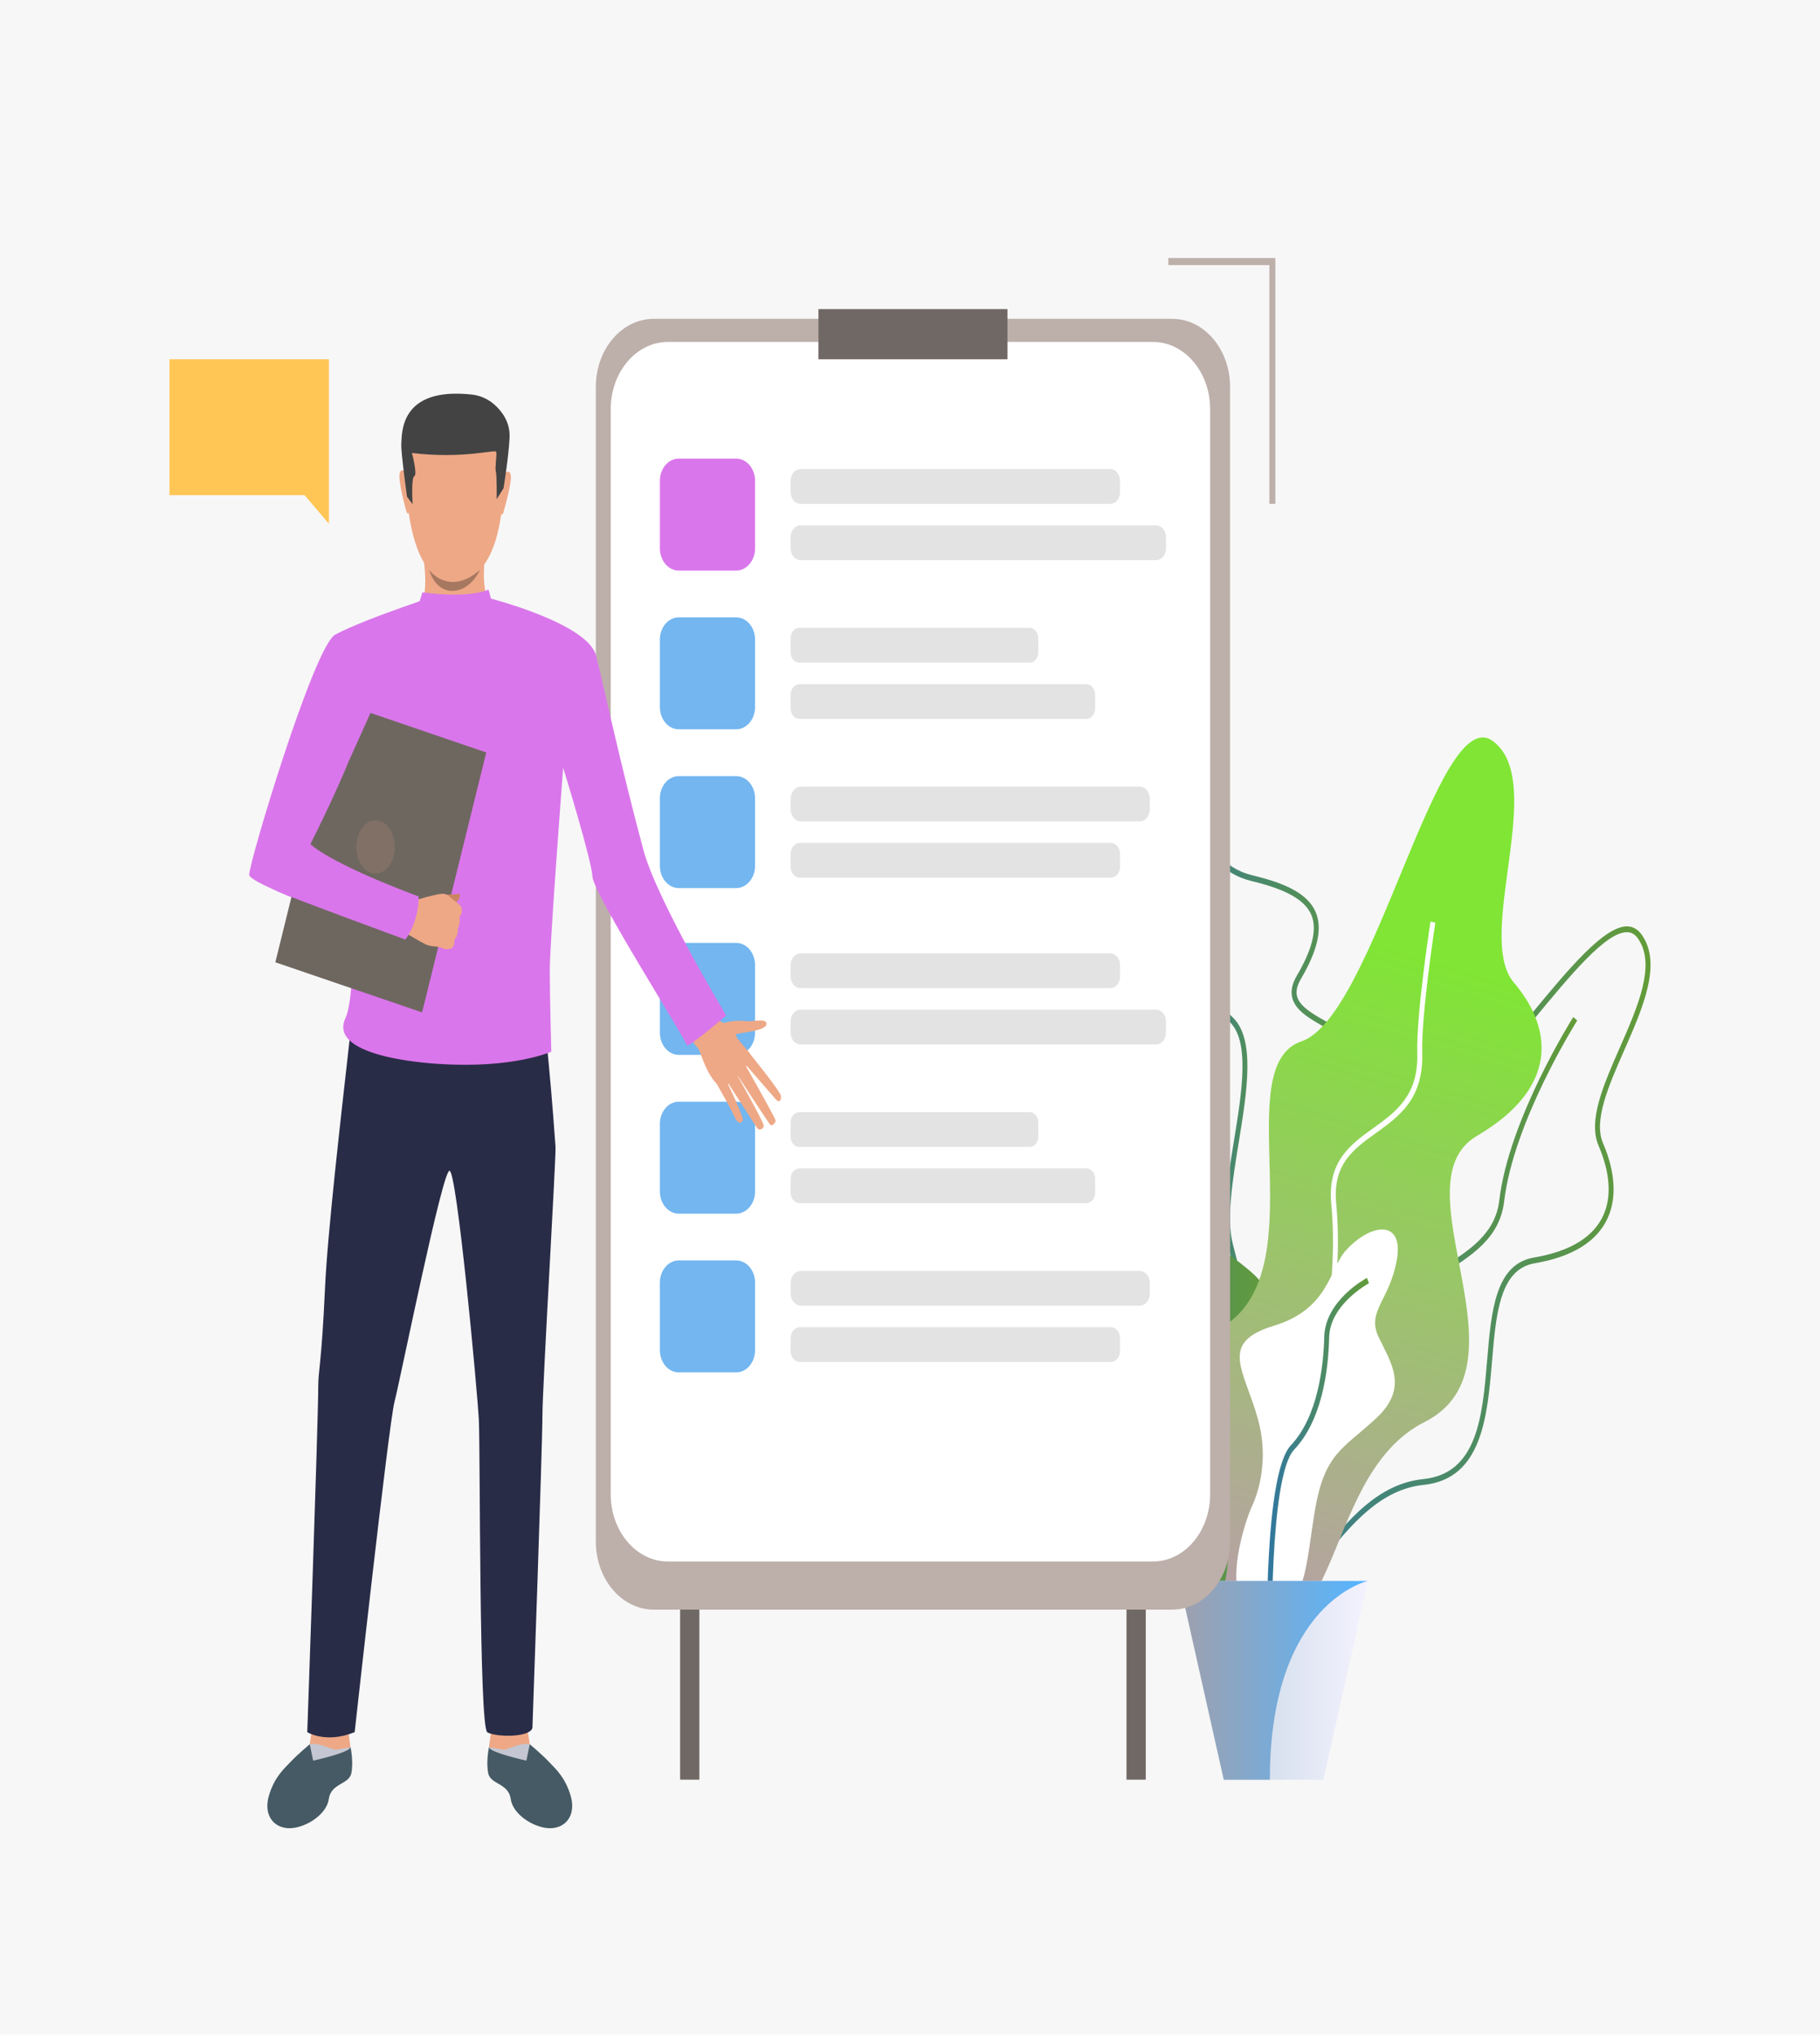 <svg width="247" height="276" viewBox="0 0 247 276" fill="none" xmlns="http://www.w3.org/2000/svg">
<path d="M247 0H0V276H247V0Z" fill="#F7F7F7"/>
<path d="M169.202 220.836C166.803 207.942 171.989 204.725 177.004 201.613C181.103 199.071 184.974 196.669 184.768 189.07C184.495 178.996 190.332 175.331 195.483 172.097C199.315 169.692 202.934 167.419 203.474 162.836C204.773 151.806 213.427 138.098 213.514 137.961L214.052 138.433C213.965 138.569 205.414 152.117 204.139 162.944C203.552 167.926 199.786 170.29 195.799 172.793C190.578 176.071 185.179 179.461 185.439 189.045C185.659 197.136 181.418 199.767 177.317 202.311C172.303 205.422 167.567 208.36 169.858 220.668L169.202 220.836Z" fill="url(#paint0_linear_274_1237)"/>
<path d="M171.84 217.546C171.725 217.546 171.61 217.541 171.494 217.531C169.325 217.342 167.199 215.405 164.803 211.435L164.652 211.186L164.82 210.952C164.859 210.898 168.7 205.395 167.29 195.066C166.96 192.654 166.521 190.81 166.167 189.329C165.652 187.167 165.311 185.739 165.882 184.599C166.606 183.153 168.563 182.395 174.078 180.851C179.951 179.207 181.914 171.429 183.646 164.567C185.278 158.105 186.823 152.009 191.392 152.198C195.591 152.386 201.968 144.652 207.594 137.835C212.814 131.509 217.741 125.548 220.891 125.666C221.648 125.698 222.286 126.071 222.789 126.773C225.597 130.705 222.977 136.67 220.443 142.438C218.282 147.358 216.24 152.007 217.554 155.072C219.205 158.924 219.437 162.409 218.222 165.15C216.785 168.395 213.436 170.486 208.267 171.367C203.541 172.172 203.03 178.232 202.489 184.647C201.858 192.133 201.142 200.618 193.211 201.425C187.322 202.024 183.352 206.884 179.849 211.172C177.063 214.582 174.643 217.546 171.84 217.546ZM165.495 211.217C167.678 214.771 169.658 216.58 171.544 216.744C174.18 216.974 176.583 214.032 179.365 210.626C182.949 206.238 187.012 201.264 193.154 200.639C200.529 199.889 201.186 192.101 201.821 184.569C202.389 177.838 202.925 171.48 208.171 170.586C213.114 169.744 216.295 167.793 217.627 164.786C218.737 162.279 218.505 159.043 216.955 155.427C215.486 152.002 217.604 147.181 219.847 142.076C222.28 136.537 224.795 130.81 222.274 127.281C221.894 126.749 221.434 126.478 220.867 126.454C218.019 126.343 213.188 132.187 208.075 138.384C202.148 145.566 196.022 152.989 191.539 152.99C191.481 152.99 191.424 152.989 191.367 152.987C187.315 152.809 185.912 158.364 184.289 164.792C182.505 171.859 180.483 179.869 174.233 181.618C169.246 183.015 167.064 183.793 166.46 184.999C166.034 185.85 166.327 187.079 166.813 189.116C167.171 190.617 167.617 192.485 167.952 194.94C169.263 204.541 166.254 210.017 165.495 211.217Z" fill="url(#paint1_linear_274_1237)"/>
<path d="M172.083 214.838C172.005 214.838 171.927 214.834 171.848 214.825C168.291 214.445 165.555 205.283 162.909 196.423C161.654 192.221 160.469 188.251 159.314 185.703C158.419 183.727 157.281 181.666 156.181 179.673C153.25 174.365 150.22 168.876 151.206 164.06C151.724 161.526 153.271 159.418 155.935 157.613C161.765 153.664 160.868 151.433 158.903 146.546C157.461 142.959 155.486 138.047 155.41 130.318C155.377 126.996 155.312 124.124 155.254 121.59C155.068 113.444 154.975 109.355 156.454 107.876C157.067 107.263 157.924 107.106 159.151 107.38C161.25 107.849 162.158 109.841 163.118 111.949C164.344 114.64 165.733 117.689 169.926 118.721C173.861 119.689 177.646 121.008 178.69 124.081C179.425 126.243 178.729 129.085 176.565 132.77C176.04 133.664 175.86 134.424 176.014 135.094C176.357 136.578 178.317 137.654 180.588 138.899C183.818 140.67 187.839 142.876 188.977 147.442C189.895 151.122 188.833 155.713 185.731 161.476C178.393 175.11 178.688 184.356 178.948 192.514C179.141 198.559 179.324 204.269 176.223 210.648C174.854 213.463 173.497 214.838 172.083 214.838ZM158.101 108.039C157.577 108.039 157.182 108.183 156.889 108.477C155.654 109.711 155.75 113.923 155.925 121.569C155.983 124.106 156.048 126.981 156.081 130.309C156.156 137.866 158.095 142.688 159.51 146.209C161.46 151.058 162.637 153.984 156.27 158.296C153.775 159.987 152.331 161.933 151.858 164.244C150.939 168.731 153.89 174.075 156.744 179.244C157.852 181.251 158.998 183.326 159.907 185.333C161.085 187.934 162.279 191.931 163.542 196.162C165.998 204.385 168.781 213.705 171.909 214.04C173.103 214.165 174.358 212.894 175.64 210.256C178.646 204.073 178.475 198.73 178.278 192.543C178.014 184.271 177.715 174.895 185.164 161.054C188.157 155.494 189.194 151.114 188.334 147.664C187.281 143.44 183.574 141.407 180.304 139.614C177.882 138.285 175.791 137.138 175.367 135.301C175.157 134.393 175.369 133.419 176.013 132.322C178.04 128.871 178.712 126.271 178.067 124.374C177.137 121.639 173.361 120.372 169.789 119.493C165.29 118.386 163.758 115.024 162.527 112.322C161.606 110.3 160.81 108.554 159.026 108.155C158.68 108.078 158.373 108.039 158.101 108.039Z" fill="url(#paint2_linear_274_1237)"/>
<path d="M172.15 219.733L171.51 219.495C175.097 206.17 168.61 176.274 166.676 168.997C165.725 165.419 166.604 160.034 167.454 154.825C168.551 148.098 169.686 141.142 166.792 138.535C161.358 133.637 161.644 122.308 161.659 121.828L162.33 121.857C162.326 121.97 162.043 133.26 167.2 137.909C170.423 140.813 169.249 148.012 168.113 154.974C167.279 160.087 166.416 165.373 167.317 168.762C169.708 177.76 175.728 206.439 172.15 219.733Z" fill="url(#paint3_linear_274_1237)"/>
<path d="M145.027 133.183C143.534 128.727 137.703 129.403 138.239 135.702C138.775 142.002 142.527 148.722 136.81 159.431C131.094 170.14 144.134 172.24 148.779 178.96C153.423 185.68 155.031 194.919 158.961 200.799C162.891 206.678 165.57 220.748 168.786 215.498C172.001 210.248 168.975 203.422 169.332 193.972C169.69 184.522 176.845 178.54 169.689 172.45C162.534 166.361 155.338 164.494 157.7 150.759C158.743 144.7 149.672 147.042 145.027 133.183Z" fill="url(#paint4_linear_274_1237)"/>
<path d="M173.991 216.713C173.952 216.434 169.979 188.753 161.085 181.168C152.014 173.433 150.367 166.286 147.199 149.436L147.855 149.266C150.983 165.908 152.607 172.963 161.479 180.529C170.596 188.305 174.492 215.433 174.653 216.584L173.991 216.713Z" fill="white"/>
<path d="M165.968 215.724C165.968 215.724 168.611 208.042 163.801 197.121C158.992 186.2 155.098 187.88 166.693 179.479C178.287 171.078 166.765 144.616 176.636 141.255C186.506 137.895 195.082 95.065 202.585 100.518C210.089 105.972 200.084 126.974 205.444 133.275C210.804 139.575 211.519 147.593 200.442 154.085C189.364 160.577 208.303 185.36 193.295 192.92C178.287 200.481 182.592 230.127 165.968 215.724Z" fill="url(#paint5_linear_274_1237)"/>
<path d="M170.556 223.864C170.539 223.766 168.926 213.929 174.025 201.217C179.219 188.269 181.705 174.113 180.675 163.35C180.117 157.522 183.294 155.242 186.365 153.037C189.39 150.867 192.517 148.622 192.345 142.88C192.189 137.692 194.057 125.531 194.136 125.016L194.797 125.157C194.777 125.282 192.862 137.749 193.015 142.852C193.202 149.055 189.904 151.422 186.715 153.711C183.69 155.882 180.832 157.933 181.342 163.262C182.385 174.164 179.877 188.479 174.632 201.554C169.634 214.013 171.198 223.612 171.214 223.707L170.556 223.864Z" fill="white"/>
<path d="M182.681 169.59C186.051 165.91 190.509 165.379 189.58 170.837C188.651 176.296 185.467 177.855 187.059 181.286C188.652 184.718 191.305 188.149 186.794 192.359C182.283 196.57 179.762 197.038 178.436 204.992C177.109 212.946 177.374 218.378 171.537 218.717C165.699 219.055 167.954 209.047 169.812 204.524C169.812 204.524 172.598 199.363 170.741 192.586C168.883 185.809 165.301 182.149 172.863 179.846C180.426 177.543 180.409 172.07 182.681 169.59Z" fill="white"/>
<path d="M171.959 223.802C171.94 222.828 171.539 199.916 175.185 196.06C178.908 192.12 179.624 185.16 179.719 181.362C179.843 176.412 185.282 173.474 185.514 173.352L185.79 174.071C185.737 174.099 180.501 176.929 180.389 181.385C180.27 186.178 179.347 192.718 175.634 196.646C172.215 200.263 172.626 223.549 172.63 223.784L171.959 223.802Z" fill="url(#paint6_linear_274_1237)"/>
<path d="M185.648 214.453L179.6 241.422H166.086L160.039 214.453H185.648Z" fill="url(#paint7_linear_274_1237)"/>
<path d="M185.648 214.453C185.648 214.453 172.335 217.392 172.335 241.422H166.086L160.039 214.453H185.648Z" fill="url(#paint8_linear_274_1237)"/>
<path d="M155.498 101.641H152.883V241.413H155.498V101.641Z" fill="#706865"/>
<path d="M94.916 101.641H92.301V241.413H94.916V101.641Z" fill="#706865"/>
<path d="M159.086 218.346H88.715C84.379 218.346 80.863 214.213 80.863 209.116V52.48C80.863 47.382 84.379 43.25 88.715 43.25H159.086C163.422 43.25 166.938 47.382 166.938 52.48V209.116C166.937 214.214 163.422 218.346 159.086 218.346Z" fill="#BDAFAA"/>
<path d="M156.475 211.818H90.641C86.356 211.818 82.883 207.735 82.883 202.698V55.502C82.883 50.466 86.356 46.383 90.641 46.383H156.475C160.76 46.383 164.233 50.466 164.233 55.502V202.698C164.233 207.735 160.76 211.818 156.475 211.818Z" fill="white"/>
<path d="M136.723 41.93H111.074V48.738H136.723V41.93Z" fill="#706865"/>
<path d="M92.119 98.928H99.908C101.325 98.928 102.473 97.578 102.473 95.913V86.757C102.473 85.092 101.325 83.742 99.908 83.742H92.119C90.703 83.742 89.555 85.092 89.555 86.757V95.913C89.555 97.578 90.703 98.928 92.119 98.928Z" fill="#73B6F0"/>
<path opacity="0.72" d="M150.671 68.349H108.639C107.902 68.349 107.305 67.647 107.305 66.781V65.201C107.305 64.335 107.902 63.633 108.639 63.633H150.671C151.407 63.633 152.005 64.335 152.005 65.201V66.781C152.005 67.647 151.407 68.349 150.671 68.349Z" fill="#D9D9D9"/>
<path opacity="0.72" d="M156.903 75.982H108.639C107.902 75.982 107.305 75.28 107.305 74.414V72.834C107.305 71.968 107.902 71.266 108.639 71.266H156.903C157.639 71.266 158.236 71.968 158.236 72.834V74.414C158.236 75.28 157.639 75.982 156.903 75.982Z" fill="#D9D9D9"/>
<path d="M92.119 77.397H99.908C101.325 77.397 102.473 76.047 102.473 74.382V65.226C102.473 63.561 101.325 62.211 99.908 62.211H92.119C90.703 62.211 89.555 63.561 89.555 65.226V74.382C89.555 76.047 90.703 77.397 92.119 77.397Z" fill="#DA76EB"/>
<path opacity="0.72" d="M139.745 89.888H108.461C107.822 89.888 107.305 89.279 107.305 88.529V86.531C107.305 85.781 107.822 85.172 108.461 85.172H139.745C140.384 85.172 140.902 85.781 140.902 86.531V88.529C140.902 89.279 140.384 89.888 139.745 89.888Z" fill="#D9D9D9"/>
<path opacity="0.72" d="M147.427 97.521H108.506C107.843 97.521 107.305 96.889 107.305 96.109V94.217C107.305 93.437 107.843 92.805 108.506 92.805H147.427C148.091 92.805 148.629 93.437 148.629 94.217V96.109C148.629 96.889 148.091 97.521 147.427 97.521Z" fill="#D9D9D9"/>
<path opacity="0.72" d="M154.657 111.427H108.697C107.928 111.427 107.305 110.694 107.305 109.79V108.348C107.305 107.444 107.928 106.711 108.697 106.711H154.657C155.426 106.711 156.05 107.444 156.05 108.348V109.79C156.05 110.694 155.426 111.427 154.657 111.427Z" fill="#D9D9D9"/>
<path opacity="0.72" d="M150.755 119.06H108.554C107.864 119.06 107.305 118.402 107.305 117.591V115.813C107.305 115.001 107.864 114.344 108.554 114.344H150.755C151.445 114.344 152.005 115.001 152.005 115.813V117.591C152.005 118.402 151.445 119.06 150.755 119.06Z" fill="#D9D9D9"/>
<path d="M92.119 120.467H99.908C101.325 120.467 102.473 119.117 102.473 117.452V108.296C102.473 106.631 101.325 105.281 99.908 105.281H92.119C90.703 105.281 89.555 106.631 89.555 108.296V117.452C89.555 119.117 90.703 120.467 92.119 120.467Z" fill="#73B6F0"/>
<path d="M92.119 164.631H99.908C101.325 164.631 102.473 163.281 102.473 161.616V152.46C102.473 150.795 101.325 149.445 99.908 149.445H92.119C90.703 149.445 89.555 150.795 89.555 152.46V161.616C89.555 163.281 90.703 164.631 92.119 164.631Z" fill="#73B6F0"/>
<path opacity="0.72" d="M150.671 134.044H108.639C107.902 134.044 107.305 133.342 107.305 132.476V130.896C107.305 130.03 107.902 129.328 108.639 129.328H150.671C151.407 129.328 152.005 130.03 152.005 130.896V132.476C152.005 133.342 151.407 134.044 150.671 134.044Z" fill="#D9D9D9"/>
<path opacity="0.72" d="M156.903 141.677H108.639C107.902 141.677 107.305 140.975 107.305 140.109V138.529C107.305 137.663 107.902 136.961 108.639 136.961H156.903C157.639 136.961 158.236 137.663 158.236 138.529V140.109C158.236 140.975 157.639 141.677 156.903 141.677Z" fill="#D9D9D9"/>
<path d="M92.119 143.092H99.908C101.325 143.092 102.473 141.742 102.473 140.077V130.921C102.473 129.256 101.325 127.906 99.908 127.906H92.119C90.703 127.906 89.555 129.256 89.555 130.921V140.077C89.555 141.742 90.703 143.092 92.119 143.092Z" fill="#73B6F0"/>
<path opacity="0.72" d="M139.745 155.576H108.461C107.822 155.576 107.305 154.967 107.305 154.216V152.219C107.305 151.468 107.822 150.859 108.461 150.859H139.745C140.384 150.859 140.902 151.468 140.902 152.219V154.216C140.902 154.967 140.384 155.576 139.745 155.576Z" fill="#D9D9D9"/>
<path opacity="0.72" d="M147.427 163.208H108.506C107.843 163.208 107.305 162.576 107.305 161.796V159.904C107.305 159.124 107.843 158.492 108.506 158.492H147.427C148.091 158.492 148.629 159.124 148.629 159.904V161.796C148.629 162.576 148.091 163.208 147.427 163.208Z" fill="#D9D9D9"/>
<path opacity="0.72" d="M154.657 177.115H108.697C107.928 177.115 107.305 176.382 107.305 175.477V174.036C107.305 173.132 107.928 172.398 108.697 172.398H154.657C155.426 172.398 156.05 173.132 156.05 174.036V175.477C156.05 176.381 155.426 177.115 154.657 177.115Z" fill="#D9D9D9"/>
<path opacity="0.72" d="M150.755 184.748H108.554C107.864 184.748 107.305 184.09 107.305 183.279V181.5C107.305 180.689 107.864 180.031 108.554 180.031H150.755C151.445 180.031 152.005 180.689 152.005 181.5V183.279C152.005 184.09 151.445 184.748 150.755 184.748Z" fill="#D9D9D9"/>
<path d="M92.119 186.162H99.908C101.325 186.162 102.473 184.813 102.473 183.148V173.991C102.473 172.326 101.325 170.977 99.908 170.977H92.119C90.703 170.977 89.555 172.326 89.555 173.991V183.148C89.555 184.813 90.703 186.162 92.119 186.162Z" fill="#73B6F0"/>
<path d="M173.086 68.348H172.27V35.96H158.562V35H173.086V68.348Z" fill="#BDAFAA"/>
<path d="M96.394 136.234C96.394 136.234 97.452 139.071 98.465 138.716C99.478 138.36 100.983 138.464 101.455 138.526C102.086 138.607 104.139 138.041 104.019 138.943C103.898 139.845 100.665 140.058 99.989 140.255C99.313 140.452 101.743 142.472 101.913 143.249C102.082 144.025 98.689 148.526 97.173 146.915C95.657 145.304 95.03 142.406 94.711 142.184C94.392 141.963 93 139.654 93 139.654L96.394 136.234Z" fill="#EEA886"/>
<path d="M101.643 142.781C101.643 142.781 105.979 148.076 105.994 148.716C106.009 149.355 105.729 149.616 105.305 149.141C104.88 148.666 100.978 144.168 100.978 144.168C100.978 144.168 105.133 151.456 105.247 151.971C105.314 152.273 104.797 152.813 104.547 152.584C104.298 152.354 99.802 145.415 99.802 145.415C99.802 145.415 103.67 152.228 103.65 152.697C103.632 153.108 103.052 153.475 102.734 152.994C102.415 152.513 98.497 146.435 98.497 146.435C98.497 146.435 101.027 151.607 100.802 152.004C100.665 152.246 100.236 152.735 99.622 151.376C99.007 150.016 97.25 146.996 97.25 146.996L101.643 142.781Z" fill="#EEA886"/>
<path d="M23 48.734H44.632V67.165V71.047L41.33 67.165H23V48.734Z" fill="#FFC655"/>
<path d="M42.041 236.602C42.041 236.602 40.379 237.996 39.458 238.973C38.537 239.95 37.284 241.013 36.517 243.506C35.74 246.029 36.964 247.842 39.042 247.991C41.12 248.141 44.305 246.296 44.616 244.059C44.923 241.845 47.364 242.105 47.682 240.53C48.001 238.954 47.575 237.015 47.575 237.015L42.041 236.602Z" fill="#455A64"/>
<path d="M42.312 234.766L42.035 236.597C42.035 236.597 42.891 238.459 47.569 237.011L47.328 235.206L42.312 234.766Z" fill="#EEA886"/>
<path d="M47.573 237.019C47.573 237.019 46.52 237.182 45.769 237.32C45.018 237.459 43.532 236.332 42.039 236.606L42.498 238.833C42.498 238.833 47.469 237.739 47.573 237.019Z" fill="#C4C6D1"/>
<path d="M71.896 236.602C71.896 236.602 73.558 237.996 74.48 238.973C75.4 239.95 76.653 241.013 77.421 243.506C78.197 246.029 76.974 247.842 74.895 247.991C72.817 248.141 69.632 246.296 69.322 244.059C69.014 241.845 66.573 242.105 66.255 240.53C65.937 238.954 66.362 237.015 66.362 237.015L71.896 236.602Z" fill="#455A64"/>
<path d="M71.617 234.766L71.894 236.597C71.894 236.597 71.038 238.459 66.359 237.011L66.6 235.206L71.617 234.766Z" fill="#EEA886"/>
<path d="M73.614 192.076C73.614 196.102 72.259 234.386 72.259 234.386C71.916 235.728 67.278 235.658 66.136 234.988C64.995 234.317 65.195 196.655 64.984 192.597C64.773 188.537 61.998 158.675 60.997 158.81C59.996 158.944 54.338 187.074 53.539 190.16C52.739 193.246 48.134 234.965 48.134 234.965C44.23 236.562 41.699 234.965 41.699 234.965C41.699 234.965 43.192 192.908 43.193 187.914C43.193 186.061 43.658 184.658 44.105 174.804C44.445 167.294 46.224 151.902 47.414 141.312C47.456 140.936 47.497 140.574 47.536 140.227C47.769 138.166 47.944 136.652 48.028 135.925C48.065 135.611 48.084 135.444 48.084 135.444C48.405 135.27 48.74 135.11 49.09 134.963C57.45 131.432 73.575 135.169 73.575 135.169C73.575 135.169 73.584 135.262 73.602 135.438C73.623 135.651 73.657 135.984 73.7 136.416C73.793 137.351 73.932 138.741 74.091 140.354C74.091 140.366 74.093 140.377 74.094 140.389C74.098 140.438 74.104 140.488 74.108 140.537C74.671 146.28 74.949 149.435 75.391 155.564C75.488 156.907 73.614 188.051 73.614 192.076Z" fill="#292C47"/>
<path d="M66.058 81.049C66.058 81.049 79.75 84.466 80.892 88.939C82.033 93.412 84.249 103.917 87.332 115.342C89.177 122.177 98.548 137.744 98.548 137.744C98.548 137.744 93.186 142.39 93.186 141.764C93.186 141.138 80.558 121.329 80.406 118.914C80.254 116.499 76.427 104.147 76.427 104.147C76.427 104.147 74.614 127.894 74.614 131.562C74.614 135.23 74.82 142.657 74.82 142.657C74.82 142.657 69.747 144.941 59.895 144.338C59.895 144.338 44.215 143.704 46.892 138.087C48.915 133.839 47.675 105.262 47.37 105.083C47.066 104.904 41.6 112.952 42.133 114.501C42.665 116.051 56.812 121.608 56.812 121.608C56.812 121.608 57.225 123.399 55.028 127.457C55.028 127.457 33.897 120.198 33.821 118.677C33.745 117.157 42.61 87.623 45.505 86.077C49.673 83.851 60.573 80.352 60.573 80.352L66.058 81.049Z" fill="#DA76EB"/>
<path d="M66.363 237.019C66.363 237.019 67.417 237.182 68.168 237.32C68.918 237.459 70.405 236.332 71.898 236.606L71.439 238.833C71.439 238.833 66.468 237.739 66.363 237.019Z" fill="#C4C6D1"/>
<path d="M65.832 75.446C65.832 75.446 65.268 79.08 66.239 81.563C66.239 81.563 67.227 87.347 62.189 87.607C57.151 87.866 57.035 82.56 57.035 82.56C57.035 82.56 58.24 80.658 57.436 75.482C56.631 70.305 65.832 75.446 65.832 75.446Z" fill="#EEA886"/>
<path d="M62.769 54.425C62.769 54.425 69.215 55.647 68.234 67.788C67.252 79.93 61.562 78.935 61.182 78.922C60.802 78.91 55.471 79.144 55.055 64.32C55.055 64.32 54.873 53.358 62.769 54.425Z" fill="#EEA886"/>
<path d="M68.336 64.369C68.336 64.369 69.041 63.461 69.3 64.38C69.559 65.299 68.381 69.257 68.294 69.589C68.294 69.589 68.165 69.945 67.995 69.749C67.826 69.553 68.336 64.369 68.336 64.369Z" fill="#EEA886"/>
<path d="M55.21 64.211C55.21 64.211 54.519 63.287 54.245 64.2C53.972 65.112 55.112 69.276 55.168 69.431C55.168 69.431 55.291 69.79 55.464 69.598C55.636 69.406 55.21 64.211 55.21 64.211Z" fill="#EEA886"/>
<path d="M68.336 66.226L67.413 67.712C67.413 67.712 67.439 64.455 67.291 63.945C67.143 63.434 67.466 61.656 67.342 61.288C67.218 60.921 62.933 62.289 55.905 61.448C55.905 61.448 56.687 64.381 56.229 64.59C55.77 64.798 55.995 68.403 55.995 68.403L55.236 67.372C55.236 67.372 54.379 61.214 54.463 60.186C54.574 58.818 54.179 52.428 64.068 53.524C65.2 53.65 66.287 54.138 67.192 54.968C68.208 55.9 69.252 57.355 69.157 59.354C69.031 61.996 68.336 66.226 68.336 66.226Z" fill="#434343"/>
<path d="M58.246 77.32C58.246 77.32 60.906 80.971 65.128 77.32C65.128 77.32 63.944 80.089 61.462 80.154C58.98 80.219 58.246 77.32 58.246 77.32Z" fill="#A77860"/>
<path d="M65.993 102.071L46.074 95.273L37.366 130.533L57.284 137.331L65.993 102.071Z" fill="#6E6760"/>
<path d="M60.52 121.355C60.52 121.355 61.82 121.313 62.218 121.245C62.616 121.178 62.353 122.173 61.891 122.361C61.429 122.549 60.52 121.355 60.52 121.355Z" fill="#C98462"/>
<path d="M61.278 128.653C61.278 128.653 60.71 128.815 60.433 128.743C60.433 128.743 59.936 128.568 59.577 128.468C59.462 128.437 59.362 128.412 59.296 128.405C59.02 128.372 58.407 128.398 57.763 128.102C57.12 127.806 54.938 126.491 54.938 126.491L55.562 124.106L56.032 122.216C56.032 122.216 59.721 121.062 60.347 121.256C60.408 121.276 60.468 121.297 60.523 121.323C61.04 121.548 61.344 121.971 61.604 122.125C61.699 122.182 62.612 122.827 62.66 123.198C62.727 123.711 62.595 124.099 62.371 124.337C62.371 124.337 62.463 125.349 62.144 125.923C62.144 125.923 62.255 126.854 61.685 127.434C61.685 127.434 61.708 128.393 61.278 128.653Z" fill="#EEA886"/>
<path d="M56.809 121.607C56.809 121.607 56.994 124.652 55.025 127.455C55.025 127.455 39.508 121.764 37.66 120.909C35.811 120.055 44.375 93.305 44.375 93.305L50.676 95.826L47.291 103.351C47.291 103.351 45.615 107.566 42.13 114.5C42.13 114.5 44.275 116.895 56.809 121.607Z" fill="#DA76EB"/>
<path d="M53.588 114.89C53.588 116.892 52.417 118.514 50.974 118.514C49.53 118.514 48.359 116.892 48.359 114.89C48.359 112.888 49.53 111.266 50.974 111.266C52.417 111.266 53.588 112.888 53.588 114.89Z" fill="#807066"/>
<path d="M67.732 85.273L66.3 79.969C66.3 79.969 63.996 81.229 57.318 80.355L55.801 85.43C55.801 85.43 61.532 91.3 67.732 85.273Z" fill="#DA76EB"/>
<defs>
<linearGradient id="paint0_linear_274_1237" x1="168.598" y1="179.399" x2="214.052" y2="179.399" gradientUnits="userSpaceOnUse">
<stop stop-color="#3076A1"/>
<stop offset="1" stop-color="#639C38"/>
</linearGradient>
<linearGradient id="paint1_linear_274_1237" x1="164.652" y1="171.605" x2="224" y2="171.605" gradientUnits="userSpaceOnUse">
<stop stop-color="#3076A1"/>
<stop offset="1" stop-color="#639C38"/>
</linearGradient>
<linearGradient id="paint2_linear_274_1237" x1="151.016" y1="161.044" x2="189.296" y2="161.044" gradientUnits="userSpaceOnUse">
<stop stop-color="#3076A1"/>
<stop offset="1" stop-color="#639C38"/>
</linearGradient>
<linearGradient id="paint3_linear_274_1237" x1="161.652" y1="170.78" x2="173.259" y2="170.78" gradientUnits="userSpaceOnUse">
<stop stop-color="#3076A1"/>
<stop offset="1" stop-color="#639C38"/>
</linearGradient>
<linearGradient id="paint4_linear_274_1237" x1="135.387" y1="173.485" x2="172.856" y2="173.485" gradientUnits="userSpaceOnUse">
<stop stop-color="#3076A1"/>
<stop offset="1" stop-color="#639C38"/>
</linearGradient>
<linearGradient id="paint5_linear_274_1237" x1="160.476" y1="273.284" x2="203.031" y2="132.503" gradientUnits="userSpaceOnUse">
<stop stop-color="#DA76EB"/>
<stop offset="1" stop-color="#80E534"/>
</linearGradient>
<linearGradient id="paint6_linear_274_1237" x1="171.937" y1="198.577" x2="185.79" y2="198.577" gradientUnits="userSpaceOnUse">
<stop stop-color="#3076A1"/>
<stop offset="1" stop-color="#639C38"/>
</linearGradient>
<linearGradient id="paint7_linear_274_1237" x1="160.039" y1="227.938" x2="185.648" y2="227.938" gradientUnits="userSpaceOnUse">
<stop stop-color="#BAD0DE"/>
<stop offset="1" stop-color="#F5F2FF"/>
</linearGradient>
<linearGradient id="paint8_linear_274_1237" x1="160.039" y1="227.938" x2="185.648" y2="227.938" gradientUnits="userSpaceOnUse">
<stop stop-color="#9FA0AD"/>
<stop offset="0.995" stop-color="#55B5FF"/>
</linearGradient>
</defs>
</svg>
